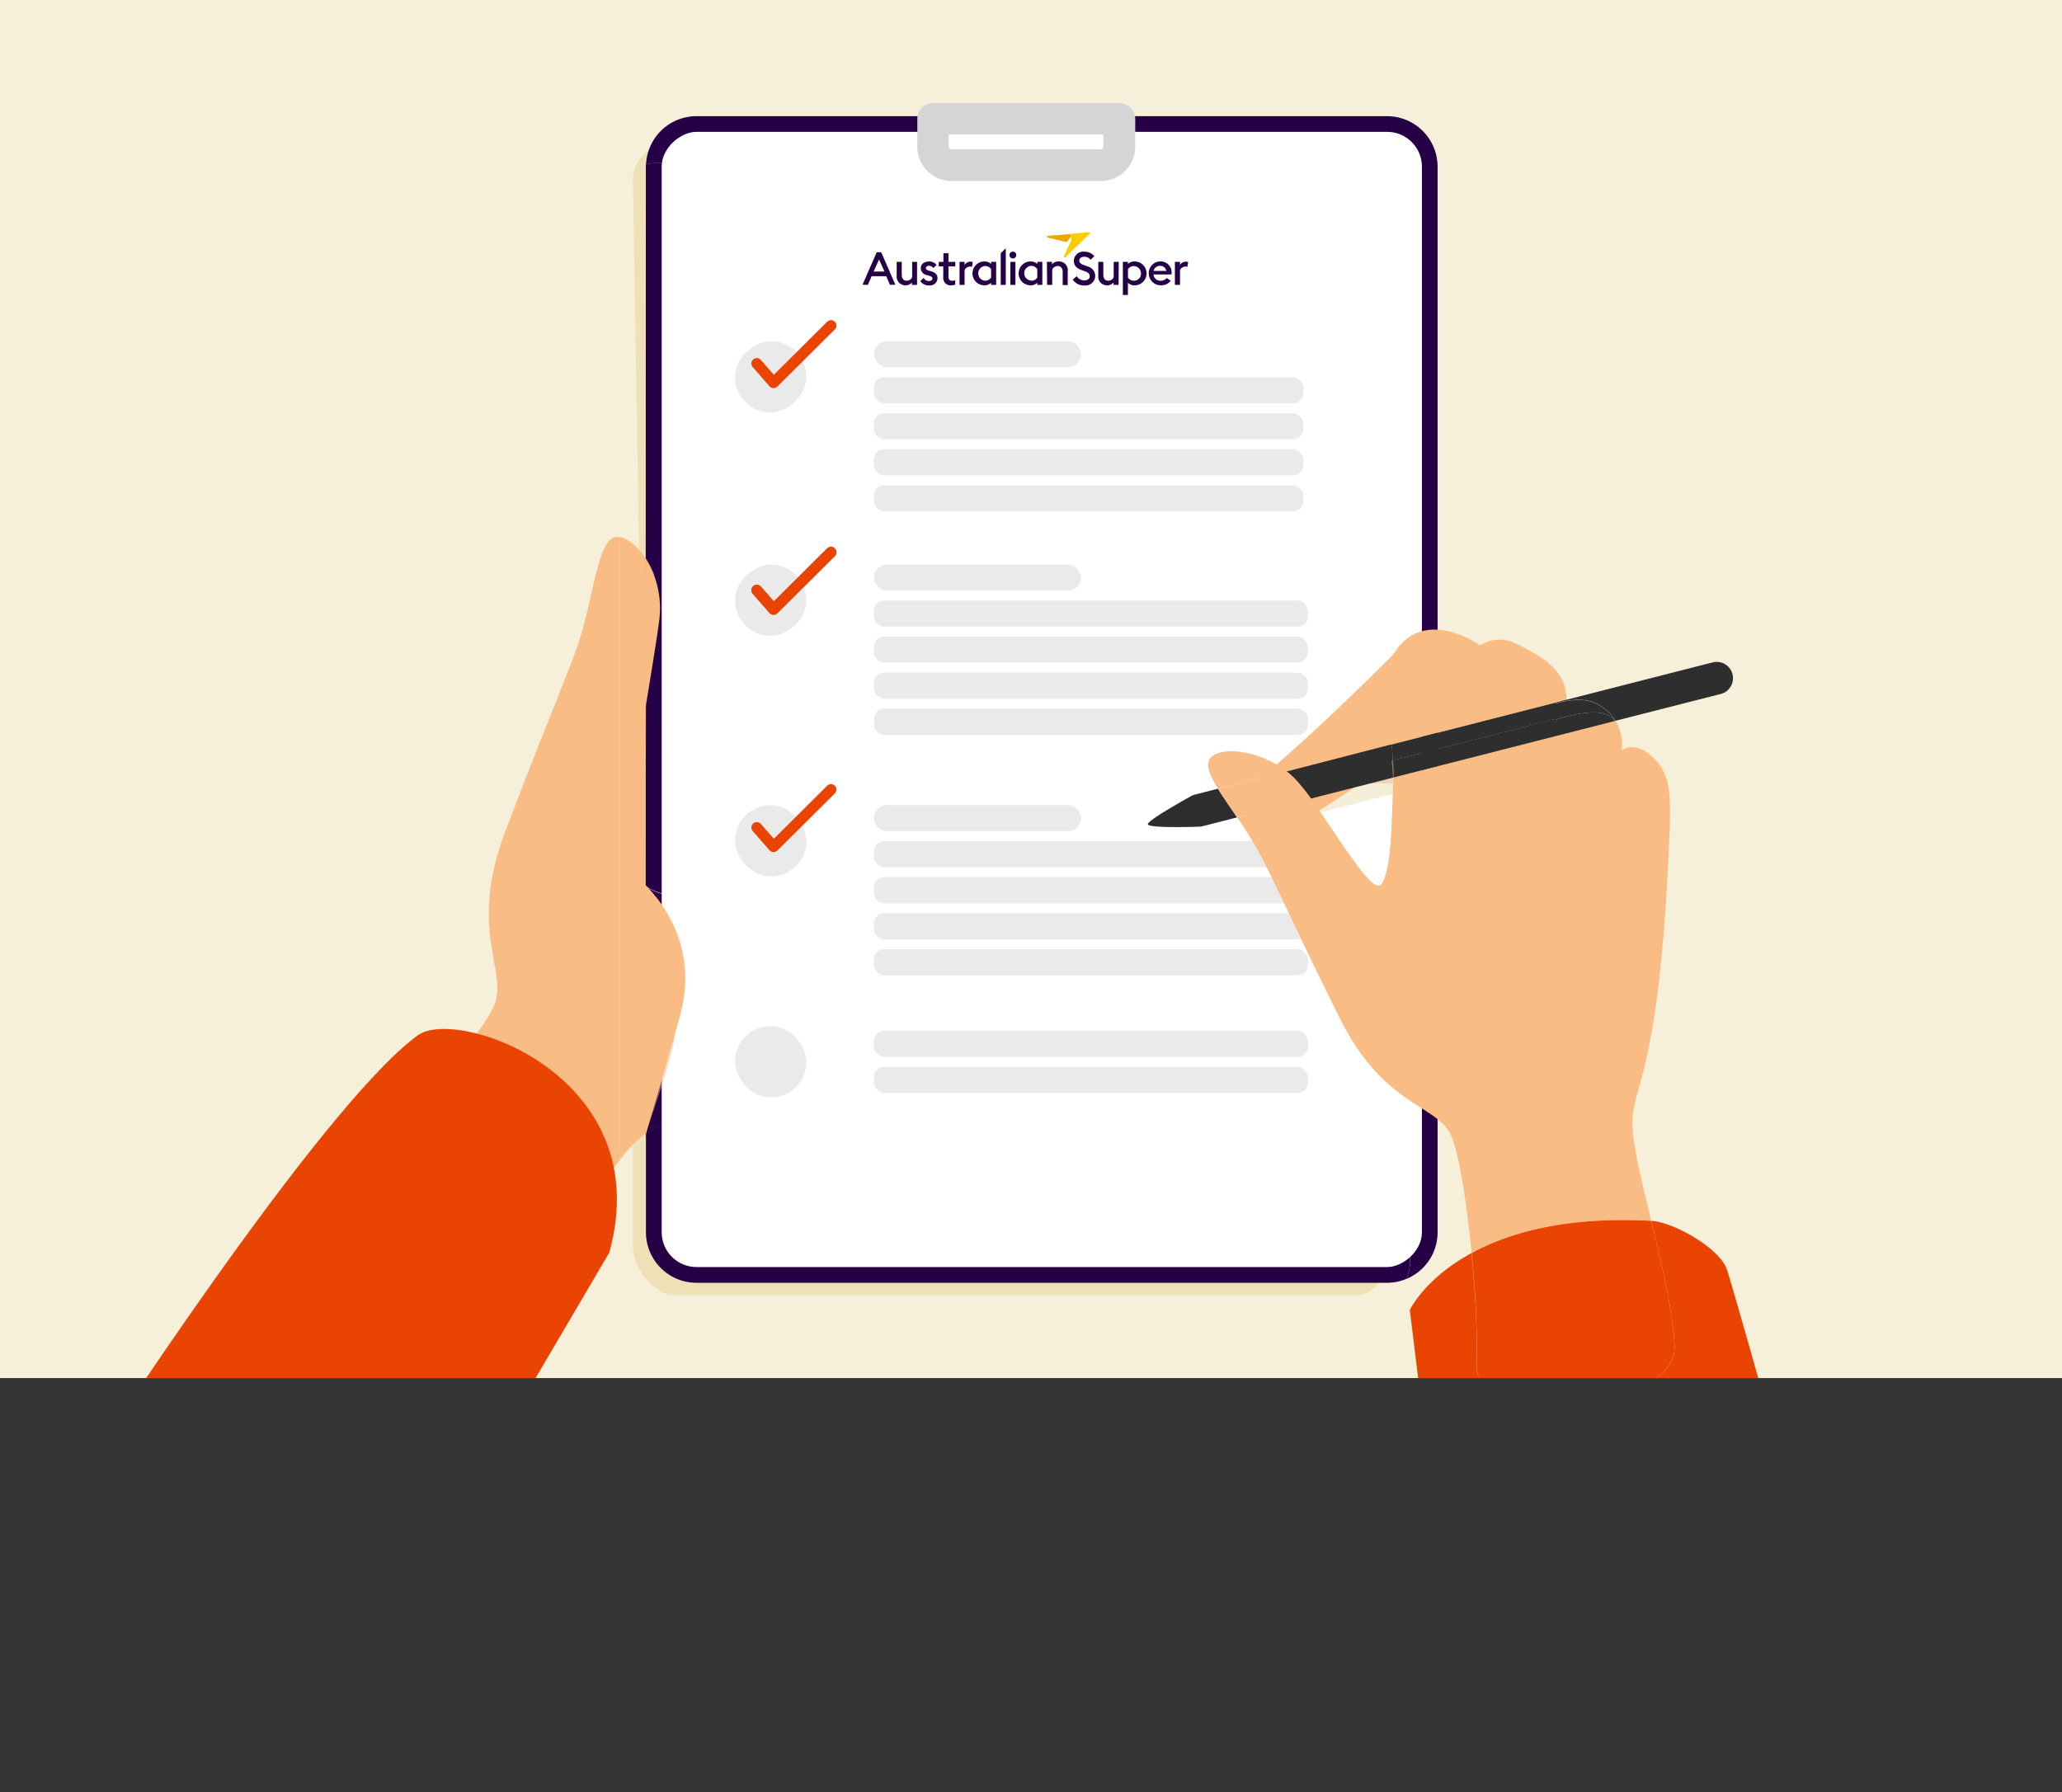 <svg xmlns="http://www.w3.org/2000/svg" xmlns:xlink="http://www.w3.org/1999/xlink" viewBox="0 0 380 330.32">
  <rect x="0" y="0" width="380" height="330.32" fill="#333333" stroke="none"/>
  <defs>
    <style>
      .cls-1, .cls-18 {
        fill: none;
      }

      .cls-2 {
        isolation: isolate;
      }

      .cls-3 {
        clip-path: url(#clip-path);
      }

      .cls-4 {
        fill: #f6f0da;
      }

      .cls-20, .cls-5, .cls-7 {
        fill: #f9bc84;
      }

      .cls-19, .cls-6 {
        fill: #ede1b5;
      }

      .cls-19, .cls-20, .cls-7 {
        mix-blend-mode: multiply;
      }

      .cls-8 {
        fill: #260046;
      }

      .cls-9 {
        fill: #fff;
      }

      .cls-10 {
        fill: #eaeaea;
      }

      .cls-11 {
        fill: #d5d5d5;
      }

      .cls-12 {
        clip-path: url(#clip-path-2);
      }

      .cls-13 {
        clip-path: url(#clip-path-3);
      }

      .cls-14 {
        fill: url(#linear-gradient);
      }

      .cls-15 {
        clip-path: url(#clip-path-4);
      }

      .cls-16 {
        fill: url(#linear-gradient-2);
      }

      .cls-17 {
        fill: #ea4403;
      }

      .cls-18 {
        stroke: #ea4403;
        stroke-linecap: round;
        stroke-linejoin: round;
        stroke-width: 2px;
      }

      .cls-19, .cls-20 {
        opacity: 0.5;
      }

      .cls-21 {
        fill: #2e2e2e;
      }
    </style>
    <clipPath id="clip-path">
      <rect class="cls-1" width="380" height="254"/>
    </clipPath>
    <clipPath id="clip-path-2">
      <rect class="cls-1" x="158.96" y="42.8" width="60" height="11.57"/>
    </clipPath>
    <clipPath id="clip-path-3">
      <path class="cls-1" d="M193.09,43.46a.17.17,0,0,0,0,.33l4.16,1c.33-.78.34-1.46-.22-1.63Z"/>
    </clipPath>
    <linearGradient id="linear-gradient" x1="4340.09" y1="668.67" x2="4340.38" y2="668.67" gradientTransform="matrix(10.51, 0, 0, -10.51, -45424.86, 7072.29)" gradientUnits="userSpaceOnUse">
      <stop offset="0" stop-color="#e14403"/>
      <stop offset="0.12" stop-color="#e14403"/>
      <stop offset="0.26" stop-color="#e24a03"/>
      <stop offset="0.46" stop-color="#e35a03"/>
      <stop offset="0.65" stop-color="#e57203"/>
      <stop offset="0.79" stop-color="#e88402"/>
      <stop offset="1" stop-color="#efa500"/>
    </linearGradient>
    <clipPath id="clip-path-4">
      <path class="cls-1" d="M200.67,42.8l-3.67.32c.56.17.55.85.22,1.63l-1.16,2.51a.17.17,0,0,0,.27.19l4.47-4.36a.17.17,0,0,0-.12-.29h0"/>
    </clipPath>
    <linearGradient id="linear-gradient-2" x1="4332.9" y1="303.73" x2="4333.2" y2="303.73" gradientTransform="matrix(0, 14.86, 14.86, 0, -4316.04, -64360.12)" gradientUnits="userSpaceOnUse">
      <stop offset="0" stop-color="#e14403"/>
      <stop offset="0.12" stop-color="#e14403"/>
      <stop offset="0.24" stop-color="#e24a03"/>
      <stop offset="0.39" stop-color="#e35a03"/>
      <stop offset="0.55" stop-color="#e57203"/>
      <stop offset="0.66" stop-color="#ea8402"/>
      <stop offset="0.88" stop-color="#f7b201"/>
      <stop offset="1" stop-color="#fc0"/>
      <stop offset="1" stop-color="#fc0"/>
    </linearGradient>
  </defs>
  <g class="cls-2">
    <g id="Artwork">
      <g class="cls-3">
        <rect class="cls-4" width="380" height="254"/>
        <ellipse class="cls-5" cx="117.34" cy="147.23" rx="2.85" ry="23.35"/>
        <path class="cls-6" d="M256.73,33.11v196.4c0,3.53-2.88,9.18-6.41,9.18H123.9c-2.41,0-7.26-3.87-7.26-9.18V162.63l8.2,2.46-2.44-47.88-4.33,2.53-1.43-86.63a6.44,6.44,0,0,1,6.42-6.42H250.32A6.43,6.43,0,0,1,256.73,33.11Z"/>
        <path class="cls-1" d="M251.4,33.69v-3a3.53,3.53,0,0,0-3.52-3.52H120.62a3.53,3.53,0,0,0-3.46,2.87H245.55A6.57,6.57,0,0,1,251.4,33.69Z"/>
        <path class="cls-6" d="M124.84,165.09l46.62,4.85a81.24,81.24,0,0,1-9.58,9c-21.46,18.11-31.28,23.74-37,26.76v21.46a3.53,3.53,0,0,0,3.52,3.52H255.62a3.53,3.53,0,0,0,3.52-3.52V33.69a6.56,6.56,0,0,0-5.85-3.62H124.9a3.49,3.49,0,0,0-.06.65Z"/>
        <path class="cls-7" d="M106.06,153.38c-.45,4.27.68,7.94,3.5,10v-43.6Z"/>
        <path class="cls-5" d="M113.45,99c-3.56.6-4,12-7.46,21.26S99.63,136,93.08,153.35c-6.76,17.92.35,25.35-1.86,31.57s-21.61,27.93-30.49,35.49,20.48,36,30,26c8.28-8.68,17.32-24.56,23.48-32.54V99A2.55,2.55,0,0,0,113.45,99Z"/>
        <path class="cls-5" d="M171.46,169.94l-46.62-4.85v40.57c5.76-3,15.58-8.65,37-26.76A81.24,81.24,0,0,0,171.46,169.94Z"/>
        <path class="cls-5" d="M119,208.91V163.34c-2.82-2-3.94-5.69-3.5-10l3.5-33.64V103c-1.48-2.27-3.26-3.82-4.81-4V213.83a35,35,0,0,1,2.61-3.05A18.1,18.1,0,0,1,119,208.91Z"/>
        <path class="cls-8" d="M255.62,21.41H128.36a9.32,9.32,0,0,0-9.3,8.89,6.49,6.49,0,0,1,1.72-.23h4.12a3.53,3.53,0,0,1,3.46-2.87H255.62a3.53,3.53,0,0,1,3.52,3.52v3a6.51,6.51,0,0,1,.7,2.92V232.76a6.39,6.39,0,0,1-.74,3,9.3,9.3,0,0,0,5.83-8.63V30.72A9.33,9.33,0,0,0,255.62,21.41Z"/>
        <path class="cls-8" d="M259.84,36.61a6.51,6.51,0,0,0-.7-2.92V227.12a3.53,3.53,0,0,1-3.52,3.52H128.36a3.53,3.53,0,0,1-3.52-3.52V205.66a51.63,51.63,0,0,0-5.8,3.25v18.21a9.33,9.33,0,0,0,9.32,9.32H255.62a9.19,9.19,0,0,0,3.48-.69,6.39,6.39,0,0,0,.74-3Z"/>
        <path class="cls-8" d="M119,103a18.5,18.5,0,0,1,1.46,2.69l-1.46,14v43.6a9.06,9.06,0,0,0,4.48,1.61l1.32.14V30.72a3.49,3.49,0,0,1,.06-.65h-4.12a6.49,6.49,0,0,0-1.72.23c0,.14,0,.28,0,.42Z"/>
        <path class="cls-8" d="M119,103v16.72l1.46-14A18.5,18.5,0,0,0,119,103Z"/>
        <path class="cls-8" d="M123.52,165a9.06,9.06,0,0,1-4.48-1.61v45.57a51.63,51.63,0,0,1,5.8-3.25V165.09Z"/>
        <rect class="cls-9" x="87.37" y="58.87" width="209.24" height="140.1" rx="6.42" transform="translate(63.07 320.91) rotate(-90)"/>
        <rect class="cls-10" x="135.45" y="62.87" width="13.16" height="13.16" rx="6.58" transform="translate(72.57 211.48) rotate(-90)"/>
        <rect class="cls-10" x="135.45" y="148.39" width="13.16" height="13.16" rx="6.58" transform="translate(284.06 309.94) rotate(-180)"/>
        <path class="cls-11" d="M202.82,33.37H175.39A6.34,6.34,0,0,1,169.05,27V21.9A2.9,2.9,0,0,1,172,19h34.31a2.9,2.9,0,0,1,2.9,2.9V27A6.35,6.35,0,0,1,202.82,33.37Zm-28-8.58V27a.54.54,0,0,0,.54.54h27.43a.54.54,0,0,0,.54-.54V24.79Z"/>
        <g>
          <path class="cls-8" d="M162,47.82l1,2.23H161Zm-.43-1.33-2.62,6h1l.68-1.58h2.69l.69,1.58h1l-2.62-6Z"/>
          <g class="cls-12">
            <path class="cls-8" d="M169,52.51h-.94v-.44a1.51,1.51,0,0,1-1.17.52,1.61,1.61,0,0,1-1.64-1.79V48.27h.93v2.38c0,.67.33,1.09.92,1.09a1.05,1.05,0,0,0,1-.66V48.27H169Z"/>
            <path class="cls-8" d="M176.83,48.27h.93v.57a1.24,1.24,0,0,1,1.07-.61,1.58,1.58,0,0,1,.43.05l-.13.91a1,1,0,0,0-.37-.06,1.11,1.11,0,0,0-1,.66v2.72h-.93Z"/>
            <path class="cls-8" d="M181.41,52.59a2.2,2.2,0,0,1,0-4.4,1.73,1.73,0,0,1,1.24.47v-.39h.93v4.24h-.93v-.4a1.7,1.7,0,0,1-1.24.48m.11-.85a1.28,1.28,0,0,0,1.13-.59V49.62a1.31,1.31,0,0,0-1.13-.59,1.36,1.36,0,0,0,0,2.71"/>
            <polygon class="cls-8" points="184.42 46.67 185.35 45.76 185.35 52.51 184.42 52.51 184.42 46.67"/>
            <path class="cls-8" d="M186.66,47.64a.63.63,0,1,1,.63-.63.63.63,0,0,1-.63.63m-.46.63h.93v4.24h-.93Z"/>
            <path class="cls-8" d="M189.92,52.59a2.2,2.2,0,0,1,0-4.4,1.73,1.73,0,0,1,1.24.47v-.39h.93v4.24h-.93v-.4a1.7,1.7,0,0,1-1.24.48m.11-.85a1.28,1.28,0,0,0,1.13-.59V49.62A1.31,1.31,0,0,0,190,49a1.36,1.36,0,0,0,0,2.71"/>
            <path class="cls-8" d="M192.93,48.27h.94v.45a1.53,1.53,0,0,1,1.24-.53A1.6,1.6,0,0,1,196.77,50v2.54h-.93V50.13c0-.67-.34-1.1-.93-1.1a1.1,1.1,0,0,0-1,.67v2.81h-.94Z"/>
            <path class="cls-8" d="M198.43,50.91a1.64,1.64,0,0,0,1.4.77c.57,0,1-.3,1-.75s-.28-.7-.85-.91l-.66-.24c-.95-.35-1.42-.87-1.42-1.7a1.74,1.74,0,0,1,1.95-1.69,2.32,2.32,0,0,1,1.82.82l-.68.67a1.45,1.45,0,0,0-1.14-.56c-.51,0-.95.26-.95.7s.29.63.92.86l.61.23a1.82,1.82,0,0,1,1.41,1.76,1.8,1.8,0,0,1-2,1.74,2.42,2.42,0,0,1-2.15-1.09Z"/>
            <path class="cls-8" d="M206.14,52.51h-.93v-.44a1.52,1.52,0,0,1-1.17.52,1.6,1.6,0,0,1-1.64-1.79V48.27h.93v2.38c0,.67.33,1.09.91,1.09a1.06,1.06,0,0,0,1-.67v-2.8h.93Z"/>
            <path class="cls-8" d="M206.93,48.27h.93v.39a1.73,1.73,0,0,1,1.24-.47,2.2,2.2,0,0,1,0,4.4,1.7,1.7,0,0,1-1.24-.48v2.26h-.93ZM209,51.74a1.29,1.29,0,0,0,1.27-1.36,1.35,1.35,0,0,0-1.63-1.31,1.31,1.31,0,0,0-.77.55v1.53a1.27,1.27,0,0,0,1.13.59"/>
            <path class="cls-8" d="M216.52,48.27h.94v.57a1.23,1.23,0,0,1,1.06-.61,1.72,1.72,0,0,1,.44.05l-.14.91a.93.93,0,0,0-.36-.06,1.09,1.09,0,0,0-1,.66v2.72h-.94Z"/>
            <path class="cls-8" d="M171.57,50l-.44-.13c-.41-.12-.5-.29-.5-.5s.28-.39.56-.39a1,1,0,0,1,.81.43l.59-.58a1.64,1.64,0,0,0-1.38-.63c-.85,0-1.51.45-1.52,1.21a1.32,1.32,0,0,0,1.11,1.29l.38.11c.5.15.65.29.65.54s-.28.45-.61.45a1.11,1.11,0,0,1-1-.59l-.62.61a1.85,1.85,0,0,0,1.64.78,1.36,1.36,0,0,0,1.53-1.31c0-.7-.44-1.07-1.18-1.29"/>
            <path class="cls-8" d="M176.05,51.65a1.51,1.51,0,0,1-.6.1c-.4,0-.66-.19-.66-.72V49.1h1.26v-.83h-1.26v-1.6h-.93v1.6H173v.83h.83v2.09a1.33,1.33,0,0,0,1.47,1.4,2.42,2.42,0,0,0,.72-.11Z"/>
            <path class="cls-8" d="M215,51.24a1.34,1.34,0,0,1-1.12.5,1.22,1.22,0,0,1-1.3-1.15h3.33c0-.13,0-.21,0-.3a2,2,0,0,0-2-2.1,2.15,2.15,0,0,0-2.21,2.24,2.22,2.22,0,0,0,2.43,2.15,2.15,2.15,0,0,0,1.62-.83ZM213.8,49a1.12,1.12,0,0,1,1.14.94h-2.36A1.2,1.2,0,0,1,213.8,49"/>
          </g>
          <g class="cls-13">
            <rect class="cls-14" x="193.09" y="41.62" width="4.26" height="4.64" transform="matrix(0.64, -0.77, 0.77, 0.64, 36.08, 165.24)"/>
          </g>
          <g class="cls-15">
            <rect class="cls-16" x="195.84" y="42.52" width="5.19" height="5.33" transform="translate(136.13 238.94) rotate(-85)"/>
          </g>
        </g>
        <rect class="cls-10" x="161.06" y="62.87" width="38.15" height="4.81" rx="2.4"/>
        <rect class="cls-10" x="161.04" y="69.52" width="79.15" height="4.81" rx="1.91"/>
        <rect class="cls-10" x="161.04" y="76.16" width="79.15" height="4.81" rx="1.91"/>
        <rect class="cls-10" x="161.04" y="82.8" width="79.15" height="4.81" rx="1.91"/>
        <rect class="cls-10" x="161.04" y="89.45" width="79.15" height="4.81" rx="1.91"/>
        <rect class="cls-10" x="161.06" y="104.05" width="38.15" height="4.81" rx="2.4"/>
        <rect class="cls-10" x="161.04" y="110.69" width="80" height="4.81" rx="1.91"/>
        <rect class="cls-10" x="161.04" y="117.33" width="80" height="4.81" rx="1.91"/>
        <rect class="cls-10" x="161.04" y="123.98" width="80" height="4.81" rx="1.91"/>
        <path class="cls-5" d="M117.34,161.68s12.4,9.36,8,25.47c-1.22,4.55-6.5,22.53-6.5,22.53Z"/>
        <path class="cls-17" d="M77,190.82c7.3-5.32,44.3,7.52,35.28,40.07L75,294.32,15.5,271.21S58.81,204.08,77,190.82Z"/>
        <rect class="cls-10" x="135.45" y="104.05" width="13.16" height="13.16" rx="6.58" transform="translate(31.4 252.66) rotate(-90)"/>
        <rect class="cls-10" x="161.06" y="148.39" width="38.15" height="4.81" rx="2.4"/>
        <rect class="cls-10" x="161.04" y="155.03" width="80" height="4.81" rx="1.91"/>
        <rect class="cls-10" x="161.04" y="161.68" width="80" height="4.81" rx="1.91"/>
        <rect class="cls-10" x="161.04" y="168.32" width="80" height="4.81" rx="1.91"/>
        <rect class="cls-10" x="161.04" y="174.96" width="80" height="4.81" rx="1.91"/>
        <path class="cls-10" d="M214.28,135.43h24.84a1.92,1.92,0,0,0,1.92-1.91v-1a1.93,1.93,0,0,0-1.92-1.92H163a1.92,1.92,0,0,0-1.91,1.92v1a1.92,1.92,0,0,0,1.91,1.91h51.33"/>
        <rect class="cls-10" x="161.04" y="189.98" width="80" height="4.81" rx="1.91"/>
        <rect class="cls-10" x="161.04" y="196.63" width="80" height="4.81" rx="1.91"/>
        <polyline class="cls-18" points="139.47 67 142.56 70.54 153.14 60.01"/>
        <polyline class="cls-18" points="139.47 108.78 142.56 112.31 153.14 101.79"/>
        <g>
          <path class="cls-19" d="M242.08,150.07l14.71-3.76c0-.61,0-1.25,0-1.91H250.6A101.33,101.33,0,0,1,242.08,150.07Z"/>
          <path class="cls-10" d="M256.25,140.25c-1.92,1.44-3.84,2.86-5.65,4.15h6.16c-.05-1.33-.16-2.74-.31-4.2Z"/>
          <path class="cls-20" d="M256.25,140.25c-1.92,1.44-3.84,2.86-5.65,4.15h6.16c-.05-1.33-.16-2.74-.31-4.2Z"/>
          <path class="cls-5" d="M270.5,128c.2-4.26-10.73-10.39-10.73-10.39-5.09,5.18-10.92,10.86-15.74,15.37-11.87,11.12-15.14,12.42-14.59,16.1.43,2.84,6.78,4,12.61,1h0l-.49.12a37.58,37.58,0,0,0-2.94-3.64,14.92,14.92,0,0,0-1.58-1.4l19.18-4.9C263.38,134.91,270.36,129.22,270.5,128Z"/>
          <path class="cls-5" d="M238.65,146.55a37.58,37.58,0,0,1,2.94,3.64l.49-.12a159.84,159.84,0,0,0,14.17-9.82l-19.18,4.9A14.92,14.92,0,0,1,238.65,146.55Z"/>
          <path class="cls-1" d="M254.55,163c2-2.4,1.94-13.14,2.23-19.14,0-.18,0-.37,0-.56l-15.2,3.88C246.58,154,252.87,165,254.55,163Z"/>
          <path class="cls-5" d="M288.68,129c.07-5.52-4.62-8.12-9.62-10.53a6.69,6.69,0,0,0-6.3.47s-10.16-7.22-15.64,1.17c-2.43,3.72-1.32,10.75-.67,17.12l30.25-7.72C286.7,129.31,288.68,129.15,288.68,129Z"/>
          <path class="cls-5" d="M222.91,139.91c-.74,1.14.06,3.05,1.54,5.46l12.62-3.22C231.93,138.15,224.56,137.4,222.91,139.91Z"/>
          <path class="cls-5" d="M304.31,225c-1.71-7.06-3.31-13.47-3.46-17.22-.31-7.83,4.71-8.26,6.67-50.55.51-11.12.45-14.11-2.66-17.4-2.67-2.83-5.31-2.27-6-1.46a8.82,8.82,0,0,0-1.15-5.55l-40.95,10.46c0,.19,0,.38,0,.56-.29,6-.19,16.74-2.23,19.14-1.68,2-8-9-13-15.82L228,150.66a70.39,70.39,0,0,1,4.67,7.66c4.1,8.16,6.67,14.18,14.34,29.55,7.91,15.83,17.41,15.67,20.24,21.08,1.55,3,3,12.37,3.95,22C278,227.25,288.52,224.17,304.31,225Z"/>
          <path class="cls-17" d="M318.18,233.81c-1.42-3.76-9.69-8.56-13.87-8.78,1.87,7.69,3.87,16.16,4.29,22.81.8,12.76-36.89,14.83-36.45,4.06a174.88,174.88,0,0,0-1-20.92c-8.64,4.72-11.34,10.47-11.34,10.47l10.27,83.85,75.31,5S319.59,237.56,318.18,233.81Z"/>
          <path class="cls-17" d="M272.15,251.9c-.44,10.77,37.25,8.7,36.45-4.06-.42-6.65-2.42-15.12-4.29-22.81-15.79-.86-26.32,2.22-33.13,5.95A174.88,174.88,0,0,1,272.15,251.9Z"/>
          <path class="cls-21" d="M220.2,146.46a3,3,0,0,0-.59.22h0s-8.05,4.42-8.08,5.23,9.41.46,9.41.46a3.22,3.22,0,0,0,.75-.1l6.29-1.61c-1.31-1.93-2.56-3.71-3.53-5.29Z"/>
          <path class="cls-21" d="M293.92,129.55a8.64,8.64,0,0,1,3.82,3.3l19.37-4.94a3,3,0,0,0-1.49-5.82l-28.92,7.39v.17S291.06,128.2,293.92,129.55Z"/>
          <path class="cls-21" d="M241.59,147.19l15.2-3.88a51.47,51.47,0,0,0-.34-6.11l-19.38,5a14.92,14.92,0,0,1,1.58,1.4A37.58,37.58,0,0,1,241.59,147.19Z"/>
          <path class="cls-5" d="M238.65,143.55a14.92,14.92,0,0,0-1.58-1.4l-12.62,3.22c1,1.58,2.22,3.36,3.53,5.29l13.61-3.47A37.58,37.58,0,0,0,238.65,143.55Z"/>
          <g>
            <path class="cls-21" d="M286.7,132.65s6.59-2.26,9.45-.91a4.44,4.44,0,0,1,1.49,1.14l.1,0a8.64,8.64,0,0,0-3.82-3.3c-2.86-1.35-7.22.1-7.22.1v-.17l-30.25,7.72c.1,1,.19,2,.25,2.94l30-7.66Z"/>
            <path class="cls-20" d="M297.64,132.88l-40.85,10.43c0-1,0-2.06-.09-3.17l-.25.06a51.47,51.47,0,0,1,.34,6.11l41.93-10.46A4.64,4.64,0,0,0,297.64,132.88Z"/>
            <path class="cls-21" d="M297.64,132.88a4.44,4.44,0,0,0-1.49-1.14c-2.86-1.35-9.45.91-9.45.91v-.17l-30,7.66c.07,1.11.11,2.17.09,3.17Z"/>
          </g>
        </g>
        <rect class="cls-10" x="135.45" y="189.13" width="13.16" height="13.16" rx="6.58" transform="translate(284.06 391.42) rotate(180)"/>
        <polyline class="cls-18" points="139.47 108.78 142.56 112.31 153.14 101.79"/>
        <polyline class="cls-18" points="139.47 152.52 142.56 156.06 153.14 145.53"/>
        <path class="cls-5" d="M119,102.92a17.38,17.38,0,0,1,2.54,11c-.55,4.68-3.76,23.54-3.76,23.54Z"/>
        <path class="cls-20" d="M124.37,190.78s-6.14,11-7.53,20l2.15-1.95S124.17,194.5,124.37,190.78Z"/>
        <path class="cls-5" d="M-18.25,98.2"/>
        <path class="cls-20" d="M115.36,141.54c-2.51,8.57.77,19.78,3.59,21.8l.11-33.65Z"/>
      </g>
    </g>
  </g>
</svg>
